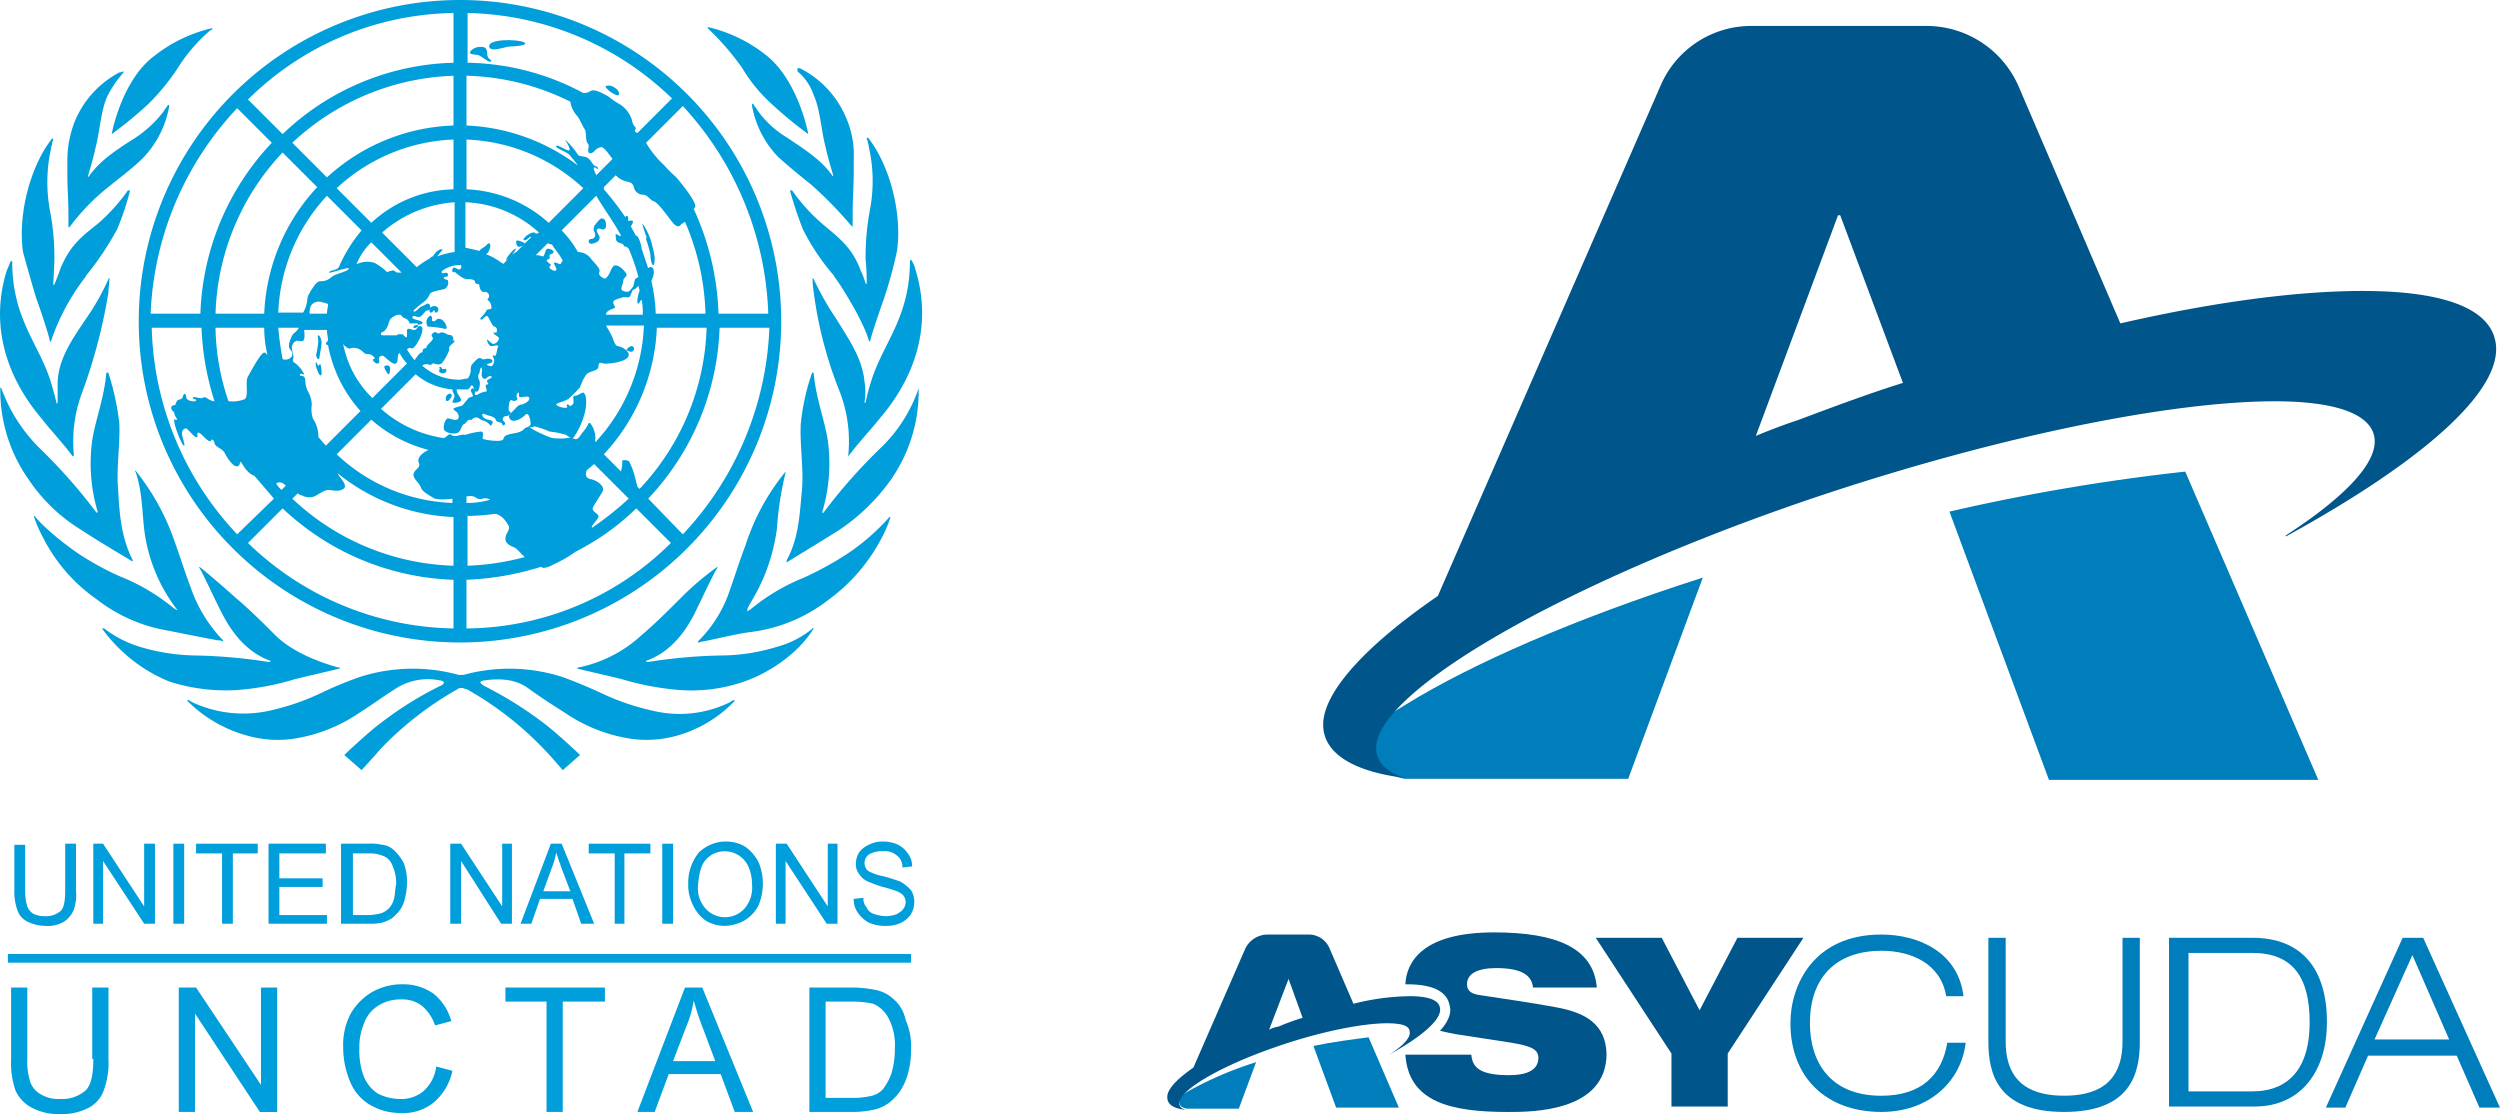 <svg xmlns="http://www.w3.org/2000/svg" width="365.512" height="162.888" viewBox="0 0 365.512 162.888">
  <g id="asy-unctad-logos" transform="translate(-15.073 -4.4)">
    <g id="Group_247" data-name="Group 247" transform="translate(185.741 8.195)">
      <g id="Group_246" data-name="Group 246">
        <g id="Group_240" data-name="Group 240" transform="translate(22.785)">
          <path id="Path_2572" data-name="Path 2572" d="M141.757,82.787c0,2.056,1.581,3.637,5.061,4.428h32.736L190.465,57.8c-18.819,6.009-33.843,12.651-43.331,18.5C140.175,80.415,141.757,80.889,141.757,82.787Z" transform="translate(-134.957 22.853)" fill="#007dbb" fill-rule="evenodd"/>
          <path id="Path_2573" data-name="Path 2573" d="M308.828,53.136c-.791-5.219-8.065-7.591-19.452-7.591-9.489,0-21.666,1.581-35.424,4.744L239.086,15.656A14.688,14.688,0,0,0,225.644,6.8H200.025a14.408,14.408,0,0,0-13.284,8.7L154.163,90.142c-10.6,7.275-16.763,14.075-16.763,18.819,0,4.112,4.27,6.8,11.7,7.749-2.53-.949-3.954-2.372-3.954-4.27-.158-7.907,25.145-23.089,60.885-35.582,27.359-9.489,54.4-15.182,70.532-15.182,8.54,0,14.075,1.74,14.549,5.377s-4.428,8.7-12.968,14.233v.158C297.758,70.69,309.935,60.252,308.828,53.136Zm-108.17,13.6,12.019-32.261h.316l9.172,24.512c-5.061,1.581-10.121,3.479-15.182,5.377C204.611,65.155,202.555,65.946,200.657,66.736Z" transform="translate(-137.4 -6.8)" fill="#00558b"/>
          <path id="Path_2574" data-name="Path 2574" d="M229.775,48A296.813,296.813,0,0,0,195.3,53.851l14.549,39.22h39.378Z" transform="translate(-103.735 17.155)" fill="#007dbb" fill-rule="evenodd"/>
        </g>
        <g id="Group_245" data-name="Group 245" transform="translate(0 132.524)">
          <g id="Group_244" data-name="Group 244">
            <path id="Path_2575" data-name="Path 2575" d="M124.109,108.451c0,.474.316.791,1.107.949h7.591l2.53-6.8a52.9,52.9,0,0,0-9.963,4.27C123.793,107.819,124.109,107.977,124.109,108.451Z" transform="translate(-122.358 -83.623)" fill="#007dbb" fill-rule="evenodd"/>
            <g id="Group_241" data-name="Group 241" transform="translate(34.803)">
              <path id="Path_2576" data-name="Path 2576" d="M166.824,101.512c-2.372-.474-8.856-1.423-10.912-1.74-1.265-.158-1.9-.633-1.9-1.581,0-1.581,1.581-2.372,4.27-2.372,3.8,0,5.219,1.107,5.377,2.847h9.33c-.474-5.851-6.009-8.065-15.024-8.065-10.6,0-12.81,4.428-12.968,7.591h.316c3.8,0,5.851,1.107,6.168,3.163.158.474.316,1.74-1.423,3.637.633.158,1.423.316,2.214.474l8.223,1.265c2.847.474,3.954.949,3.954,2.214,0,2.056-2.214,2.53-4.27,2.53-4.27,0-5.377-1.107-5.535-3H145c.474,6.958,6.642,8.382,15.024,8.382,3.479,0,14.391,0,14.391-8.54C174.257,104.042,171.41,102.3,166.824,101.512Z" transform="translate(-145 -90.6)" fill="#00558b"/>
            </g>
            <g id="Group_243" data-name="Group 243" transform="translate(91.103 0.316)">
              <g id="Group_242" data-name="Group 242">
                <path id="Path_2577" data-name="Path 2577" d="M206.219,106.614c-.633,5.535-5.219,10.121-12.335,10.121-8.065,0-13.284-5.061-13.284-12.968,0-5.693,3.479-12.968,13.284-12.968,5.377,0,11.228,2.53,12.019,9.014h-2.53c-.791-4.744-5.061-6.642-9.489-6.642-6.168,0-10.437,3.479-10.437,10.6,0,5.535,2.847,10.6,10.437,10.6,5.851,0,8.856-3,9.647-7.749Z" transform="translate(-180.6 -90.8)" fill="#007dbb"/>
                <path id="Path_2578" data-name="Path 2578" d="M221.04,106.282c0,4.586-1.265,10.279-11.07,10.279s-11.07-5.693-11.07-10.279V91.1h2.53v15.182c0,6.484,4.27,7.907,8.54,7.907s8.54-1.423,8.54-7.907V91.1h2.53Z" transform="translate(-169.96 -90.626)" fill="#007dbb"/>
                <path id="Path_2579" data-name="Path 2579" d="M215.758,91.1h12.019c7.275,0,10.912,4.586,10.912,12.335,0,6.958-3.637,12.335-10.6,12.335H215.6V91.1Zm2.688,22.456h9.33c4.428,0,8.382-2.372,8.382-10.121,0-6.642-2.53-10.121-8.382-10.121h-9.33Z" transform="translate(-160.25 -90.626)" fill="#007dbb"/>
                <path id="Path_2580" data-name="Path 2580" d="M249.235,108.338H236.268l-3.321,7.591H230.1L241.328,91.1h3l11.228,24.829h-3ZM242.751,93.63l-5.535,12.335h10.912Z" transform="translate(-151.819 -90.626)" fill="#007dbb"/>
              </g>
            </g>
            <path id="Path_2581" data-name="Path 2581" d="M173.67,108.021,162.6,91.1h9.647l5.535,10.6,5.535-10.6h9.647l-11.07,16.921v7.749H173.67v-7.749Z" transform="translate(-99.963 -90.309)" fill="#00558b"/>
            <path id="Path_2582" data-name="Path 2582" d="M162.857,101.554c-.158-1.265-1.9-1.74-4.428-1.74a34.742,34.742,0,0,0-8.223,1.107l-3.479-8.065a3.3,3.3,0,0,0-3.163-2.056h-6.009a3.635,3.635,0,0,0-3.163,2.056l-7.591,17.4c-2.53,1.74-3.954,3.321-3.8,4.428,0,.949.949,1.581,2.688,1.74q-.949-.237-.949-.949c0-1.9,5.851-5.377,14.075-8.223,6.326-2.214,12.651-3.479,16.289-3.479,2.056,0,3.321.316,3.321,1.265.158.791-.949,2.056-3,3.321h0C160.326,105.665,163.173,103.135,162.857,101.554Zm-24.987,3.163,2.847-7.433h0l2.056,5.693a30.763,30.763,0,0,0-3.479,1.265A5.026,5.026,0,0,0,137.87,104.717Z" transform="translate(-122.992 -90.484)" fill="#00558b"/>
            <path id="Path_2583" data-name="Path 2583" d="M144.565,100.3c-2.372.316-5.061.633-8.065,1.265l3.321,9.014h9.172Z" transform="translate(-115.139 -84.96)" fill="#007dbb" fill-rule="evenodd"/>
          </g>
        </g>
      </g>
    </g>
    <g id="Group_248" data-name="Group 248" transform="translate(15.073 4.4)">
      <path id="Path_2584" data-name="Path 2584" d="M28.119,106.137c0,2.214-.316,3.8-1.107,4.586a5.207,5.207,0,0,1-3.8,1.265,4.846,4.846,0,0,1-2.688-.633,3.371,3.371,0,0,1-1.581-1.74,9.618,9.618,0,0,1-.474-3.479V95.7H16.1v10.437a12.3,12.3,0,0,0,.633,4.586,5.247,5.247,0,0,0,2.372,2.53,8.319,8.319,0,0,0,4.112.949,8.536,8.536,0,0,0,4.27-.949,4.6,4.6,0,0,0,2.214-2.688,11.416,11.416,0,0,0,.633-4.428V95.7H27.961v10.437Z" transform="translate(-14.476 48.685)" fill="#009edb"/>
      <path id="Path_2585" data-name="Path 2585" d="M43.619,109.933,34.13,95.7H31.6v18.187h2.372V99.5l9.489,14.391h2.53V95.7H43.619Z" transform="translate(-5.463 48.685)" fill="#009edb"/>
      <path id="Path_2586" data-name="Path 2586" d="M58.5,111.056a5.111,5.111,0,0,1-3.479,1.107,7.2,7.2,0,0,1-3.163-.791,5.432,5.432,0,0,1-2.056-2.53,10.71,10.71,0,0,1-.633-4.112,8.51,8.51,0,0,1,.633-3.479,4.977,4.977,0,0,1,2.056-2.688,6.014,6.014,0,0,1,3.479-.949,4.56,4.56,0,0,1,3,.949,6.432,6.432,0,0,1,1.9,2.847l2.372-.633a7.818,7.818,0,0,0-2.53-3.954A7.534,7.534,0,0,0,55.5,95.4a8.772,8.772,0,0,0-4.428,1.107,8.664,8.664,0,0,0-3.163,3.163,9.761,9.761,0,0,0-1.107,4.9,12.887,12.887,0,0,0,.949,4.9,6.979,6.979,0,0,0,2.847,3.479,8.811,8.811,0,0,0,4.744,1.265,6.894,6.894,0,0,0,4.744-1.581,8.3,8.3,0,0,0,2.688-4.586l-2.372-.633A5.747,5.747,0,0,1,58.5,111.056Z" transform="translate(3.374 48.511)" fill="#009edb"/>
      <path id="Path_2587" data-name="Path 2587" d="M61.8,97.756h6.009v16.131h2.372V97.756h6.168V95.7H61.8Z" transform="translate(12.096 48.685)" fill="#009edb"/>
      <path id="Path_2588" data-name="Path 2588" d="M80.958,95.7,74,113.886h2.53l2.056-5.535h7.591l2.056,5.535h2.688L83.489,95.7Zm-1.74,10.754,2.056-5.377a14.26,14.26,0,0,0,.949-3.479c.316.949.633,2.214,1.265,3.8l1.9,5.061Z" transform="translate(19.189 48.685)" fill="#009edb"/>
      <path id="Path_2589" data-name="Path 2589" d="M102.077,97.281a5.322,5.322,0,0,0-2.688-1.265,16.312,16.312,0,0,0-3.163-.316H89.9v18.187h6.484a14.186,14.186,0,0,0,2.847-.316,5.545,5.545,0,0,0,2.214-.949,7.5,7.5,0,0,0,1.581-1.581,8.522,8.522,0,0,0,1.265-2.688,12.678,12.678,0,0,0,.474-3.637,9.366,9.366,0,0,0-.791-4.27A5.379,5.379,0,0,0,102.077,97.281Zm-.158,10.912a8.382,8.382,0,0,1-1.265,2.372,3.281,3.281,0,0,1-1.581.949,11.779,11.779,0,0,1-2.847.316H92.272V97.756h3.8a13.844,13.844,0,0,1,3.163.316,4.6,4.6,0,0,1,2.214,2.056,8.377,8.377,0,0,1,.949,4.428A12.678,12.678,0,0,1,101.919,108.193Z" transform="translate(28.434 48.685)" fill="#009edb"/>
      <rect id="Rectangle_1416" data-name="Rectangle 1416" width="132.05" height="1.265" transform="translate(1.15 139.483)" fill="#009edb"/>
      <path id="Path_2590" data-name="Path 2590" d="M16.4,82.4v6.8a7.971,7.971,0,0,0,.474,3A2.829,2.829,0,0,0,18.3,93.786a6.116,6.116,0,0,0,2.688.633,4.525,4.525,0,0,0,2.688-.633,3.866,3.866,0,0,0,1.423-1.74,7.02,7.02,0,0,0,.316-2.847V82.4H23.833v6.8c0,1.423-.158,2.53-.633,3A3.274,3.274,0,0,1,20.828,93a3.968,3.968,0,0,1-1.581-.316,2.126,2.126,0,0,1-.949-1.107,7.331,7.331,0,0,1-.316-2.214v-6.8H16.4Z" transform="translate(-14.301 40.952)" fill="#009edb"/>
      <path id="Path_2591" data-name="Path 2591" d="M25.123,84.93,31.133,94.1h1.581V82.4H31.133v9.172L25.123,82.4H23.7V94.1h1.423Z" transform="translate(-10.057 40.952)" fill="#009edb"/>
      <rect id="Rectangle_1417" data-name="Rectangle 1417" width="1.581" height="11.703" transform="translate(25.346 123.352)" fill="#009edb"/>
      <path id="Path_2592" data-name="Path 2592" d="M38.577,94.1V83.823h3.637V82.4H33.2v1.423H37V94.1Z" transform="translate(-4.533 40.952)" fill="#009edb"/>
      <path id="Path_2593" data-name="Path 2593" d="M48.282,83.823V82.4H39.9V94.1h8.54V92.837H41.481V88.726h6.326V87.461H41.481V83.823Z" transform="translate(-0.638 40.952)" fill="#009edb"/>
      <path id="Path_2594" data-name="Path 2594" d="M54.349,83.349a2.974,2.974,0,0,0-1.74-.791,7.136,7.136,0,0,0-2.056-.158H46.6V94.1h4.112a7.7,7.7,0,0,0,1.9-.158,5.617,5.617,0,0,0,1.423-.633A7.306,7.306,0,0,0,55.14,92.2a4.447,4.447,0,0,0,.791-1.74,9.571,9.571,0,0,0,.316-2.372,7.661,7.661,0,0,0-.474-2.847A7.434,7.434,0,0,0,54.349,83.349Zm0,7.116a3.058,3.058,0,0,1-.791,1.423,3.308,3.308,0,0,1-.949.633,7.937,7.937,0,0,1-1.9.316H48.34V83.823h2.372a4.542,4.542,0,0,1,1.9.316A2.245,2.245,0,0,1,54.033,85.4a6.316,6.316,0,0,1,.633,2.847C54.507,89.042,54.507,89.833,54.349,90.465Z" transform="translate(3.258 40.952)" fill="#009edb"/>
      <path id="Path_2595" data-name="Path 2595" d="M58.281,82.4H56.7V94.1h1.581V84.93L64.133,94.1h1.581V82.4H64.291v9.172Z" transform="translate(9.131 40.952)" fill="#009edb"/>
      <path id="Path_2596" data-name="Path 2596" d="M67.628,82.4,63.2,94.1h1.581l1.265-3.637h4.744L72.056,94.1h1.9L69.209,82.4Zm-1.107,6.958,1.265-3.479a11.649,11.649,0,0,0,.633-2.214c.158.633.474,1.423.791,2.372l1.265,3.321Z" transform="translate(12.91 40.952)" fill="#009edb"/>
      <path id="Path_2597" data-name="Path 2597" d="M74.719,94.1V83.823h3.8V82.4H69.5v1.423h3.8V94.1Z" transform="translate(16.573 40.952)" fill="#009edb"/>
      <rect id="Rectangle_1418" data-name="Rectangle 1418" width="1.581" height="11.703" transform="translate(96.827 123.352)" fill="#009edb"/>
      <path id="Path_2598" data-name="Path 2598" d="M81.23,93.744a5.461,5.461,0,0,0,2.847.791,6.444,6.444,0,0,0,2.847-.791,5.585,5.585,0,0,0,2.056-2.214,8.224,8.224,0,0,0,0-6.326,6.439,6.439,0,0,0-1.9-2.214,5.461,5.461,0,0,0-2.847-.791,5.617,5.617,0,0,0-3.954,1.581A6.98,6.98,0,0,0,78.7,88.368a6.418,6.418,0,0,0,.633,3A5.753,5.753,0,0,0,81.23,93.744Zm.158-9.014a3.7,3.7,0,0,1,2.688-1.107A3.8,3.8,0,0,1,87.556,86a6.556,6.556,0,0,1,.474,2.53A4.614,4.614,0,0,1,86.923,92a3.835,3.835,0,0,1-5.693,0,4.455,4.455,0,0,1-1.107-3.321C80.281,86.786,80.6,85.521,81.388,84.73Z" transform="translate(21.922 40.836)" fill="#009edb"/>
      <path id="Path_2599" data-name="Path 2599" d="M88.223,84.93,94.233,94.1h1.581V82.4H94.391v9.172L88.381,82.4H86.8V94.1h1.423Z" transform="translate(26.632 40.952)" fill="#009edb"/>
      <path id="Path_2600" data-name="Path 2600" d="M100.8,88.051a26.187,26.187,0,0,0-2.53-.791,7.292,7.292,0,0,1-2.214-.791,1.557,1.557,0,0,1,.158-2.372,3.588,3.588,0,0,1,2.056-.474,2.683,2.683,0,0,1,2.056.633,2.041,2.041,0,0,1,.791,1.74l1.423-.158a3.039,3.039,0,0,0-.633-1.9,3.734,3.734,0,0,0-1.423-1.265A5.051,5.051,0,0,0,98.27,82.2a4.378,4.378,0,0,0-2.056.474,3.444,3.444,0,0,0-1.423,1.107,3.188,3.188,0,0,0-.474,1.74,2.208,2.208,0,0,0,.474,1.423,2.93,2.93,0,0,0,1.265,1.107c.474.158,1.107.474,2.214.791a17.484,17.484,0,0,1,2.056.633,2.432,2.432,0,0,1,.949.633,1.581,1.581,0,0,1,0,1.9c-.158.316-.474.474-.949.791a4.679,4.679,0,0,1-1.581.316A5.685,5.685,0,0,1,97,92.8a1.672,1.672,0,0,1-1.107-.949,1.933,1.933,0,0,1-.474-1.423L94,90.582a3.178,3.178,0,0,0,.633,2.056,4.486,4.486,0,0,0,1.581,1.423,6.022,6.022,0,0,0,2.53.474,5.051,5.051,0,0,0,2.214-.474,3.734,3.734,0,0,0,1.423-1.265,3.6,3.6,0,0,0,.474-1.74,3.188,3.188,0,0,0-.474-1.74A6.193,6.193,0,0,0,100.8,88.051Z" transform="translate(30.818 40.836)" fill="#009edb"/>
      <path id="Path_2601" data-name="Path 2601" d="M97.949,49.275h0c-.158.158-.158,0-.158,0a9.575,9.575,0,0,0,0-3c-.316-3.479-2.372-6.326-4.112-9.172a42.8,42.8,0,0,1-3.321-5.851l-.158-.158a11.345,11.345,0,0,0,.158,2.056,59.85,59.85,0,0,0,3.8,14.549,20.231,20.231,0,0,1,1.265,9.172v.316h0C96.526,55.6,98.74,53.229,100,51.647c1.423-1.74,8.856-10.121,5.219-21.824a4.053,4.053,0,0,0-.633-1.423l-.158.158c0,8.382-3.954,12.019-5.693,17.712A28.51,28.51,0,0,0,97.949,49.275Z" transform="translate(28.609 9.554)" fill="#009edb"/>
      <path id="Path_2602" data-name="Path 2602" d="M44.11,74.828a38.756,38.756,0,0,0,8.54-1.581c1.9-.474,5.377-1.265,6.642-1.581h0a.155.155,0,0,0-.158-.158h-.158c-1.581-.474-6.009-1.74-9.014-4.586-1.9-1.9-3.8-3.8-5.851-5.535-1.581-1.423-5.061-4.428-5.377-4.586v.158c.474.633,2.372,4.9,3.479,6.958,1.581,3,3.8,5.535,6.958,6.642h0s0,.158-.316.158h0a77.6,77.6,0,0,0-10.6-.949A29.669,29.669,0,0,1,30.035,68.5a16.438,16.438,0,0,1-5.219-2.688H24.5a22.794,22.794,0,0,0,9.8,7.749A27.023,27.023,0,0,0,44.11,74.828Z" transform="translate(-9.592 26.067)" fill="#009edb"/>
      <path id="Path_2603" data-name="Path 2603" d="M91.242,11.174a7.63,7.63,0,0,1,2.372,3.479c.949,2.056,1.107,5.219,1.74,7.591.316,1.423.633,2.53,1.107,4.112,0,.158-.158.158-.158,0h0c-1.581-2.214-3.8-3.637-6.642-5.535a14.5,14.5,0,0,1-4.27-3.954c-.158-.316-.474-.633-.633-.949H84.6v.316a14.539,14.539,0,0,0,3.8,7.433c1.581,1.423,3.321,2.847,4.9,4.112a59.078,59.078,0,0,1,5.851,6.009h0s.158.158.158,0h0v-1.9c0-1.9.158-4.27.158-5.851V23.984a13.507,13.507,0,0,0-1.107-6.009,14.247,14.247,0,0,0-6.484-7.116.951.951,0,0,0-.633-.158v.474Z" transform="translate(25.353 -0.737)" fill="#009edb"/>
      <path id="Path_2604" data-name="Path 2604" d="M37.81,71.305c2.372.474,4.744.949,7.275,1.423a1.72,1.72,0,0,1,.791.158h0v-.158l-.158-.158a20.808,20.808,0,0,1-4.586-7.591c-.791-2.056-1.423-4.112-2.214-6.326A34.55,34.55,0,0,0,33.065,47.9h0s-.158.158,0,.158c.949,2.688.949,5.535,1.265,8.382a23.915,23.915,0,0,0,4.744,11.7c.158.158,0,.158,0,.158-.158-.158-.316-.158-.474-.316A29.483,29.483,0,0,0,30.851,63.4a40.517,40.517,0,0,1-6.326-3.479c-4.27-3-6.168-5.219-6.168-5.377H18.2a17.139,17.139,0,0,0,1.265,3,24.533,24.533,0,0,0,7.907,9.172A23.226,23.226,0,0,0,37.81,71.305Z" transform="translate(-13.255 20.892)" fill="#009edb"/>
      <path id="Path_2605" data-name="Path 2605" d="M92.844,29.751a26.927,26.927,0,0,1-4.428-4.9H88.1A58.216,58.216,0,0,0,90,30.542a32.4,32.4,0,0,0,4.428,6.642c.158.158.158.316.316.474,1.581,2.214,4.27,6.8,4.9,9.172l.158.158c.158-.791,1.265-4.112,2.056-6.326a64.107,64.107,0,0,0,1.9-6.958c.791-5.535-1.107-12.651-4.27-16.605l-.158.158c0,.158.158.316.158.474,0,.316.158.474.158.791A22.542,22.542,0,0,1,99.8,27.7a37.693,37.693,0,0,0-.633,7.275,29.342,29.342,0,0,1,.158,3.479c0,.158-.158,0-.158,0a13.8,13.8,0,0,0-.791-2.056,7.708,7.708,0,0,0-.474-1.107C96.64,32.756,94.9,31.491,92.844,29.751Z" transform="translate(27.388 2.984)" fill="#009edb"/>
      <path id="Path_2606" data-name="Path 2606" d="M112.421,70.931l-.158-.158c-.158.158-.316.158-.474.316A16.67,16.67,0,0,1,100.4,72.354a34.65,34.65,0,0,1-7.749-2.688c-1.74-.791-3.637-1.581-5.377-2.214a25.309,25.309,0,0,0-14.549-.316h-.633a25.309,25.309,0,0,0-14.549.316,54.627,54.627,0,0,0-5.377,2.214,34.649,34.649,0,0,1-7.749,2.688,17.636,17.636,0,0,1-11.386-1.265c-.158-.158-.316-.158-.474-.316a.155.155,0,0,0-.158.158,19.679,19.679,0,0,0,8.7,5.061,16.354,16.354,0,0,0,6.8.474,23.312,23.312,0,0,0,9.647-3.8c1.74-1.107,3.479-2.372,5.219-3.479a8.694,8.694,0,0,1,6.484-1.265c1.265.158.316.791.158.791a51.768,51.768,0,0,0-8.856,5.535c-1.9,1.423-5.219,4.586-5.219,4.586l2.53,2.214s1.9-2.056,2.688-3a48.253,48.253,0,0,1,11.386-8.856c.158-.158.316-.158.633-.158.158,0,.316.158.633.158a48.253,48.253,0,0,1,11.386,8.856c.791.791,2.688,3,2.688,3l2.53-2.214s-3.321-3.163-5.219-4.586a55.725,55.725,0,0,0-8.856-5.535c-.158-.158-1.107-.633.158-.791,2.372-.316,4.586-.158,6.484,1.265,1.74,1.265,3.479,2.372,5.219,3.479a23.312,23.312,0,0,0,9.647,3.8,16.354,16.354,0,0,0,6.8-.474A18.723,18.723,0,0,0,112.421,70.931Z" transform="translate(-4.998 31.546)" fill="#009edb"/>
      <path id="Path_2607" data-name="Path 2607" d="M91.144,56.382a46.9,46.9,0,0,1,1.265-8.223V48h0a32.9,32.9,0,0,0-5.851,10.754c-.791,2.056-1.423,4.112-2.214,6.326a18.857,18.857,0,0,1-4.586,7.591l-.158.158v.158h0c.316,0,.474-.158.791-.158,2.372-.474,4.744-1.107,7.275-1.423a23.1,23.1,0,0,0,10.912-4.586,26.031,26.031,0,0,0,7.907-9.172,17.138,17.138,0,0,0,1.265-3h-.158a31.951,31.951,0,0,1-6.168,5.377A49.233,49.233,0,0,1,95.1,63.5a29.482,29.482,0,0,0-7.749,4.586c-.158.158-.316.158-.474.316-.158,0-.158,0,0-.158C86.4,67.926,90.037,64.289,91.144,56.382Z" transform="translate(22.445 20.951)" fill="#009edb"/>
      <path id="Path_2608" data-name="Path 2608" d="M103.033,65.814h0c-.158-.158-.158,0-.158,0A13.71,13.71,0,0,1,97.657,68.5a27.962,27.962,0,0,1-8.223,1.265,77.6,77.6,0,0,0-10.6.949h0c-.158,0-.316,0-.316-.158h0c3.163-1.107,5.377-3.637,6.958-6.642,1.107-2.214,3-6.326,3.479-6.958V56.8a41.7,41.7,0,0,0-5.377,4.586c-1.9,1.9-3.8,3.8-5.851,5.535a19.163,19.163,0,0,1-9.014,4.586h-.158a.155.155,0,0,1-.158.158h0c1.265.316,4.744,1.107,6.642,1.581a40.536,40.536,0,0,0,8.54,1.581,23.419,23.419,0,0,0,9.33-1.265C96.55,72.3,100.819,69.451,103.033,65.814Z" transform="translate(15.933 26.067)" fill="#009edb"/>
      <path id="Path_2609" data-name="Path 2609" d="M25.4,22.5h0a60.793,60.793,0,0,0,5.377-4.428,32.505,32.505,0,0,0,4.27-5.219,24.37,24.37,0,0,1,4.586-5.377c.158-.158.316-.158.474-.316V7a21.438,21.438,0,0,0-8.54,4.112C27.14,14.433,25.558,21.549,25.4,22.5Z" transform="translate(-9.068 -2.888)" fill="#009edb"/>
      <path id="Path_2610" data-name="Path 2610" d="M41.658,84.579A46.966,46.966,0,1,0,74.869,4.4,46.974,46.974,0,0,0,27.9,51.369,46.786,46.786,0,0,0,41.658,84.579ZM29.8,52.317h7.275a40.356,40.356,0,0,0,1.9,10.754,2.1,2.1,0,0,1-1.107-.474c-.474-.316-.791.158-.949,0-.474,0-1.107-.316-1.107,0,0,.158.474.158.474.316,0,.316-1.265.158-1.423-.316,0-.474-.316-.949-.474-.316s-.633.474-.791.633a1.2,1.2,0,0,0-.316.633c0,.158-.633,0-.633.474s.474.474.474.949c.158.474.474.633.316.791s-.158-.158-.316,0c-.316.158,1.107,3.954,1.423,3.8.158-.158-.316-1.265-.316-1.74a.731.731,0,0,1,.474-.791c.316-.158,1.423,1.581,1.74,1.265.158-.158-.158-.474.158-.633s1.581,1.74,1.9,1.107c.158-.316.474.158.474.474.316.633.949.633,1.423,1.265.316.633,1.265,2.214,1.9,2.056.474,0,.316-.633.474-.633s.474.791.949,1.265a2.837,2.837,0,0,0,1.107.791L47.668,77.3l-5.377,5.219A45.607,45.607,0,0,1,29.8,52.317ZM70.915,41.88c-.158,0-.316.158-.474.316a13.192,13.192,0,0,0-1.9,1.265L63.482,38.4a17.838,17.838,0,0,1,10.6-4.428v7.275a11.847,11.847,0,0,0-2.53.633,7.394,7.394,0,0,1,.791-.949C72.022,40.615,71.231,41.247,70.915,41.88ZM53.361,65.6a4.553,4.553,0,0,1-.158-2.056,4.485,4.485,0,0,0-.633-2.056,3.777,3.777,0,0,1-.316-1.423c0-.949-.791-.633-.791-.791,0-.474.633,0,.633-.158a4.964,4.964,0,0,0-1.265-1.581c-.633-.316-.316-.633-.316-.949s-.158-.633-.158-.949a1.11,1.11,0,0,1,.633-1.423c.316,0,.633.158.949,0,.316-.316.158-1.107.158-1.581h3.321c0,.633.158,1.107.158,1.581-.158.158-.316.316-.316.474.158.158.158.158.316.158a19.829,19.829,0,0,0,4.744,9.647l-5.061,5.061c-.474-.474-.791-.949-1.107-1.265v-.474A4.617,4.617,0,0,0,53.361,65.6Zm-4.428-8.7a45.634,45.634,0,0,1-.633-4.586h3c-.158.474-.791.791-.949,1.107s-.791,1.581-.316,2.056C50.989,56.587,49.566,57.22,48.933,56.9Zm.474,18.5-.633.633a4.193,4.193,0,0,1-.791-.949h0C48.459,74.774,48.933,74.932,49.408,75.406Zm7.749-31.945L57,43.62c-.316.316-1.265.316-1.265.633,0,.158,2.688-.791,2.847-.633.158.316-1.107.633-1.9.949s-.949.949-2.214.949c-.474,0-.791.474-1.107.949a6.41,6.41,0,0,0-.791,1.423,4.762,4.762,0,0,1-.633,2.214H48.3a26.528,26.528,0,0,1,7.116-17.079l5.061,5.061A21.533,21.533,0,0,0,57.157,43.461ZM61.9,39.824l4.428,4.428h-.474c-.474,0-.474-.316-.791-.316-.791.158-.791.316-.949.158a8.259,8.259,0,0,0-1.74-1.265,3.6,3.6,0,0,0-2.53.158.155.155,0,0,0-.158.158A9.42,9.42,0,0,1,61.9,39.824Zm-6.326,9.014c0,.474-.158.949-.158,1.423h-2.53a2.691,2.691,0,0,1,.158-1.107,1.376,1.376,0,0,1,1.423-.633A10.081,10.081,0,0,1,55.575,48.838Zm2.214,5.851c.158.158.158.316.316.316.158.158.474.474.791.316s.791,0,.949,0a2.406,2.406,0,0,1,.949.633c.316.316.791.158,1.107.316.158.158.791.474.316.633-.316.158.474.791.633.633.158,0,.316-.158.158-.633a.481.481,0,0,1,.633-.474c.316.158,1.423,1.423,1.9,1.107.316-.316.158-1.107.316-1.265,0-.158.158-.158.158-.316h0a5.68,5.68,0,0,0,1.107,1.581L62.059,62.6A14.956,14.956,0,0,1,57.789,54.69ZM66.8,53.583l-.316-.316h-.633a.155.155,0,0,0-.158.158H63.8c-.316,0-.474,0-.474-.158-.158-.474.633,0,1.107-1.581,0-.158.158-.316.158-.474a.155.155,0,0,1,.158-.158h0a.155.155,0,0,1,.158-.158h0a.155.155,0,0,1,.158-.158h0c.316-.158.474-.316.791-.316h.316l.158.158.158.158c.158.158.158.158.316.158.158.158.316.158.474.316a.155.155,0,0,0,.158.158v.158c0,.158.158.158.316.158H68.7v.474c0,.158-.158.158-.158.316a.581.581,0,0,1-.474.158c-.158,0-.474-.158-.633-.158s-.158,0-.316.158v.158h0v.158h0v.158h0v.158h0v.158h0v.158C66.961,53.9,66.8,53.583,66.8,53.583ZM61.9,36.978,56.84,31.917A26.528,26.528,0,0,1,73.92,24.8v7.275A18.29,18.29,0,0,0,61.9,36.978Zm-6.484-6.642-5.061-5.061a36.154,36.154,0,0,1,23.563-9.8v7.275A28.722,28.722,0,0,0,55.417,30.336Zm-1.423,1.423a28.874,28.874,0,0,0-7.749,18.5H39.128a35.822,35.822,0,0,1,9.8-23.563ZM46.245,52.317a16.889,16.889,0,0,0,.474,3.954c-.158,0-.158-.316-.474-.316-.474,0-1.74,2.372-2.372,3.479-.474.791.158,2.847-.474,3.321a4.69,4.69,0,0,1-2.214.316h-.158a34.1,34.1,0,0,1-1.9-10.754ZM73.92,96.281A44.161,44.161,0,0,1,43.872,83.788l5.061-5.061A38.161,38.161,0,0,0,73.92,89.165Zm0-9.172a35.822,35.822,0,0,1-23.563-9.8l.791-.791a1.2,1.2,0,0,0,.633.316,2.176,2.176,0,0,0,1.74.158c.474-.158,1.423-.949,2.056-.949s1.581.316,2.214-.158c.791-.474-.474-1.581-.791-2.214a.34.34,0,0,0-.316-.316A28.823,28.823,0,0,0,73.92,79.993Zm0-9.172A25.934,25.934,0,0,1,56.84,70.82L61.9,65.76a20.407,20.407,0,0,0,8.382,4.428c-1.107.474-1.74,1.265-1.423,1.9.316.791-.791.949-.791,1.74,0,.633.949,1.265,1.107,1.9.158.474.949.949,1.74,1.423.316.316,1.9.316,2.847.158v.633ZM73.6,67.974c-.316-.316-.633.316-1.107.474a17.624,17.624,0,0,1-9.172-4.27l5.061-5.061a9.585,9.585,0,0,0,5.377,2.214c0,.316.158.474.316.949,0,.158-.316.791-.316.949.158.158,1.265,0,1.265-.316s-.316-.633-.474-.949a.951.951,0,0,1-.158-.633h1.581c.158,0,.158-.158.316-.158a.552.552,0,0,1,.158-.316l.158-.158h0l.158.158c.158.316.316.949.633.791s.474-1.265.316-1.581c-.316-.633-.158-.949,0-1.107,0-.158.158-.949.316-.791s0,.791,0,.949c0,.316.158.791.633.633.158-.158.474-.474.791-.316s-.633.474-.633.633c0,.316.316.474.158.474-.158.158-.158,0-.316.158s.316.949,0,.949a3.02,3.02,0,0,0-1.265.474c-.316.158-.474-.158-.316-.316s-.158-.633-.316-.633a.34.34,0,0,0-.316.316c0,.158.316.633.316.791s-.474.158-.633.316-.633.791-.949,1.107c-.474.158-1.265.316-1.265.474s.316.316.474.474c.316.316.474.949,0,1.107s-1.107-.316-1.423-.158a1.933,1.933,0,0,0-.474,1.423c0,.633,1.423.949,2.056.633.474-.158.474-1.107.949-1.265.316-.158.474-.633.791-.633.474.158.316-.316.949-.316.474,0,.474.316,1.107.474.949.316.949.949,1.107.633.316-.474.316-.633-.474-.791-.949-.158-1.107-1.107-.474-.791.791.316,1.423.316,1.581.791s.949.316.949.633c.158.474.633,0,.316-.316s-.316-.474,0-.791c.316-.158.316.158.791-.316.316-.474-.158-.316-.158-.633s0-1.581.474-1.423c.474.316.949-.158.791-.316-.316-.316.158-.949.158-.791.158,0,0,.474.158.633.316.158,1.423-.316,1.423.158.158.474-.949.949-1.107.949-.474,0-.791.474-1.265.949-.316.316-.791.633-.474,1.107s.791.316,1.265.158a3.935,3.935,0,0,0,1.107-.791c.474-.316.791,1.265.633,1.581s-.791.316-.949.633c-.791.633-1.423.474-2.372.791-.474.158-.474.316-.633.633-.158.474-2.372.158-2.847,0-.474,0,.316-1.107-.474-1.107a11.079,11.079,0,0,0-2.214.474C74.869,67.816,74.236,68.448,73.6,67.974Zm6.484,11.544a2.805,2.805,0,0,1,1.581,1.265c.474.633.474.791.158,1.423-.633,1.107-.316,1.74.949,2.214.633.316.949.949,1.581,1.423a37.02,37.02,0,0,1-8.382,1.265V79.834A33.4,33.4,0,0,0,80.087,79.518Zm-4.27-1.581v-.949c1.581-.316,1.265.633,2.372.316a1.389,1.389,0,0,1,1.107.158A12.333,12.333,0,0,1,75.817,77.937Zm0,18.345V89.165a41.525,41.525,0,0,0,10.912-1.9.581.581,0,0,0,.474.158,3.019,3.019,0,0,0,1.265-.474,17.794,17.794,0,0,0,3.321-1.9,35.995,35.995,0,0,0,8.856-6.326l5.061,5.061A42.788,42.788,0,0,1,75.817,96.281ZM95.9,31.759l1.74-1.74a3.124,3.124,0,0,0,1.74.949c.633.158.791.316.949.949a1.383,1.383,0,0,0,1.423.949c.633.158.949.791,1.423.949.633.158,2.056,2.214,2.688,3,.316.474.949.949,1.265.474.316-.316.474-.316.633-.474a36.127,36.127,0,0,1,3,13.442h-7.275a24.414,24.414,0,0,0-.633-4.744c.158-.474.474-1.107.316-1.581a.444.444,0,0,0-.791-.316l-.949-2.847a4.641,4.641,0,0,0-.474-1.581c0-.158-.316-.316-.474-.474-.158-.474-.474-.791-.633-1.265.316-.316.474-.949,0-.791-.791.158-.158-.316-.474-.633-.158-.158-.316,0-.316.158A40.489,40.489,0,0,0,95.9,32.075c0-.158,0-.158,0-.316Zm4.428,41.908a10.107,10.107,0,0,0-.633-1.581c0-.474-1.107-.474-1.107-.316a4.379,4.379,0,0,1-.158,1.423v.158L95.9,70.82a28.874,28.874,0,0,0,7.749-18.5h7.275a35.821,35.821,0,0,1-9.8,23.563l-.316-.316Zm-6.009,4.9c.316-.633,1.107-1.74,1.423-2.372.316-.791-.949-1.581-1.74-1.74s-.791-.633-.633-1.265c.316-.316.791-.633,1.107-.949L99.539,77.3a45.474,45.474,0,0,1-5.377,4.27c-.158-.316.791-1.107.949-1.581S94,79.2,94.32,78.569Zm3.163-29.415c-.633-.949.316-.949,1.107-1.265.474-.158,1.107.158,1.107-.158.158-.158.316-.791.474-.949a1.579,1.579,0,0,0,.791-.633c0,.316.158.474.158.791a4.618,4.618,0,0,0-.316,1.423c0,.316,0,.791.474,0l.158-.158a11.2,11.2,0,0,1,.158,2.214H96.218v-.158C96.534,49.471,97.8,49.629,97.483,49.155Zm.949-10.279h0c-.316.158-.949-.633-.791,0,0,.791.158.949.791,1.107.474.158.316.474.633.474.158,0,.316.158.474.316a31.4,31.4,0,0,1,1.423,4.112c-.158.158-.316.158-.474.316-.158.316-.158.791-.316,1.107-.474.633-.633.949-1.423.633-.633-.158,0-.949,0-1.581.158-.474.474-.474.474-.791s-1.265-1.74-1.9-1.265c-.474.474-.474,1.107-.949,1.581-.158.316-.474.316-.791,0a.578.578,0,0,1-.316-.791c.158-.474-.949-1.423-1.265-1.9a2.472,2.472,0,0,0-1.9-.949,15.039,15.039,0,0,0-2.372-3.163l5.061-5.061C95.9,34.922,97.325,36.819,98.432,38.875Zm-8.54,3.637c-.158.158-.158.316-.316.474s-.633-.316-.949-.158c-.158.158.949,1.423-.158,1.107-.949-.474-.316-.633-.316-.791s-.949-.633-.474-.791c.633-.158,0-.633.474-.791.633-.158.474-.633-.316-.791-.633-.158-.474,1.265-.949,1.107a2.006,2.006,0,0,0-.949-.158l1.74-1.74c.158,0,.316.158.633.158C88.785,40.931,89.418,41.564,89.892,42.513ZM87.995,67.5a12.607,12.607,0,0,1,2.372.474c.474.316.949.791,1.265.158a11.156,11.156,0,0,0,1.581-3.8c.316-1.9-.158-2.53-.316-2.53-.316,0-.791.474-1.265.474-.316,0-.158.474-.158.949,0,.316-.474.633-.633.474-.158-.316-.474-.158-.316.158s-.949.158-1.423-.158c-.633-.316.791-.474,1.581-.949a18.043,18.043,0,0,0,1.74-1.74,7.108,7.108,0,0,1,.949-1.9c.474-.474,1.74-.474,1.74-1.107s.316-.633.633-.474c.474.158,3.8-.158,3.8-1.265,0-.474-.791-1.107-1.581-1.265-.474,0-.633-.949-.949-1.581s-.633-1.107-.791-1.423h5.535a26.528,26.528,0,0,1-7.116,17.079h0v-.474c.158-.949-.633-2.53-.949-2.372A4.743,4.743,0,0,1,92.9,67.5c-.316.316-.633,1.107-1.107,1.107-.316,0-.474-.316-1.265-.158a8.2,8.2,0,0,1-2.056,0c-.474,0-3.479-1.423-3.321-1.581s.474.158.474-.158A13.543,13.543,0,0,1,87.995,67.5Zm19.452,15.024L102.386,77.3a38.161,38.161,0,0,0,10.437-24.987H120.1A46.556,46.556,0,0,1,107.446,82.523Zm12.493-32.261h-7.275a39.663,39.663,0,0,0-3.637-15.34.155.155,0,0,0,.158-.158c.633-.474-2.372-4.112-2.847-4.586a14.91,14.91,0,0,1-1.581-1.581,14.475,14.475,0,0,1-2.688-3.321l5.377-5.377A46.984,46.984,0,0,1,119.939,50.262ZM75.817,6.3a44.161,44.161,0,0,1,30.047,12.493L100.8,23.852c-.316-.158-.474-.316-.316-.474.316-.474-.316-.316-.474-1.423a4.152,4.152,0,0,0-1.9-2.372,13.68,13.68,0,0,1-1.581-1.107c-.633-.316-1.9-1.107-2.53-.791A1.843,1.843,0,0,1,92.9,18a36.933,36.933,0,0,0-16.921-4.428V6.3Zm0,9.172A35.9,35.9,0,0,1,91,19.265a4.217,4.217,0,0,0,1.107,2.214c.316.474.633,1.265.949,1.74s.158,1.107.316,1.74c0,.316.316.474.316.791,0,.158-.158.791,0,.949,0,.158.474.158.791-.158a1.6,1.6,0,0,1,1.107-.633c.474.158,1.107,1.107,1.581,1.74l-2.372,2.372c-.316-.633-.474-1.107-.316-1.107.158-.158.316.158.474.158.474,0-.316-.474-.474-.474-.316-.316-.474-.791-.949-1.107s-1.265-.158-1.423-.474a10.634,10.634,0,0,0-1.9-2.214s.949,1.423.633,1.581-1.74-.949-1.9-.633,1.423.791,1.9,1.265A18.165,18.165,0,0,1,92.106,28.6a29.087,29.087,0,0,0-16.289-5.851Zm0,9.33A26.528,26.528,0,0,1,92.9,31.917l-5.061,5.061a19.117,19.117,0,0,0-12.019-4.9Zm0,9.172a16.921,16.921,0,0,1,10.6,4.428l-.316.158c-.158,0-.158,0-.316-.158-.633-.158-1.9.949-1.581,1.107s.791-.474.949-.474h.158l-2.214,2.214c-.633.316-1.265.791-1.265,1.107h0l-.633.633c-.158-.158-.316-.158-.474-.316a8.521,8.521,0,0,0-2.056-1.107c.316-.158.474-.474.633-1.107,0-.791-.316-.474-.633-.158s-.791.474-.949.791c-.633-.158-1.265-.316-2.056-.474V33.973Zm-.791,9.172c0,.158.158.316-.158.633-.316.158-.949-.633-1.107,0s.474.316.474.474c.158.158,1.107.949,1.581.949s1.265,0,1.265.474c0,.316.633.158.633.474,0,.474.316.949.633.949a.594.594,0,0,1,.633.949c-.316.316.316.158.474,1.107.158.791-.633.158-.791.791a5.015,5.015,0,0,1-.791.949c-.158.158.158.316.316.158s.474-.474.633-.474c.316.158.633,1.423,1.107,1.581s.316.633.316.791-.633,0-.474.158c.158.316.791.474.791.791a1.016,1.016,0,0,1-.791.791c-.316,0-.949-.791-.949-.633,0,.316.316.949.633.949s1.265-.316.949.158c-.158.316-.158,1.265-.474,1.265-.316-.158-.316,0-.158.316.158.158.158.633-.158,1.107-.158.158-.791,0-.791-.158s.791-.158.791-.474-.474-.474-1.107-.316c-.316.158-.474-.158-.791-.158s-.949.791-1.107.949a1.185,1.185,0,0,0-.158.791,2.1,2.1,0,0,1-.474,1.265c-.474,0-.791.158-1.265.158a8.109,8.109,0,0,1-5.377-2.056,1.046,1.046,0,0,1,.949-.158c.474.158.474-.158.633-.158.316,0,.791.316,1.265,0,.316-.316,1.265-1.9,1.107-2.214s.949-.949.791-1.107-.158,0-.316,0c0-.158.316-.158,0-.633-.158-.316-.633-.158-.791-.316-.474-.316-.949-.316-1.107-.158s-.474-.158-.633-.158-.316.158-.474.316.158.474.158.633c-.158.474-.949.949-.949,1.265s-.316,0-.474.316c-.158.158,0,.474-.316.474-.158,0-.633.633-.949,1.107A9.6,9.6,0,0,1,67.12,55.48c.158-.158.474-.316.633-.158.474.316,1.9-2.372,1.581-3-.158-.474-.633-.158-.949,0s-.474-.158-.158-.316,1.74-.158.949-.633c-.316-.158-1.423-.316-1.265-.633s.633,0,.791,0c.633.158.949-.949,1.423-.949.633,0,.474-1.265-.158-.949-.474.316-.791.316-1.107.633-.158.158-.791.791-.791.316a21.35,21.35,0,0,1,1.74-1.423,3.308,3.308,0,0,0,.633-.949c.158-.474,1.9-.633,2.214-.791a1.063,1.063,0,0,0,.474-1.107c0-.316-.474-.158-.633-.474,0-.316.633,0,.633-.474-.158-.633-.633,0-.949-.316,0-.158,0-.158.158-.316a4.418,4.418,0,0,1,2.688-.791ZM73.92,6.3v7.275A37.394,37.394,0,0,0,48.933,24.01l-5.061-5.061A43.606,43.606,0,0,1,73.92,6.3ZM42.291,20.214l5.061,5.061A38.161,38.161,0,0,0,36.914,50.262H29.64A46.492,46.492,0,0,1,42.291,20.214Z" transform="translate(-7.615 -4.4)" fill="#009edb"/>
      <path id="Path_2611" data-name="Path 2611" d="M63.34,27.4c-.316-.158-1.74,1.581-1.423,1.74A7.608,7.608,0,0,0,63.34,27.4Z" transform="translate(12.137 8.969)" fill="#009edb"/>
      <path id="Path_2612" data-name="Path 2612" d="M56.556,34.084c-.633-.158-.474.158-.949.316-.633,0,0-.474-.474-.791-.158-.158-.633.474-.633.791,0,.158,0,.791.316.791a14.034,14.034,0,0,1,2.372.316C57.821,35.665,57.188,34.242,56.556,34.084Z" transform="translate(7.851 12.569)" fill="#009edb"/>
      <path id="Path_2613" data-name="Path 2613" d="M54.973,33.649c.316,0,.316-.316.474-.316s0,.316.316.316.633-.949-.316-.949C54.656,32.7,54.656,33.649,54.973,33.649Z" transform="translate(8.011 12.055)" fill="#009edb"/>
      <path id="Path_2614" data-name="Path 2614" d="M56.033,38.444c0-.158-.474-.158-.316,0s-.158.316,0,.633a.714.714,0,0,0,.949,0c.158-.158,0-.474,0-.474C56.508,38.6,56.033,38.76,56.033,38.444Z" transform="translate(8.532 15.325)" fill="#009edb"/>
      <path id="Path_2615" data-name="Path 2615" d="M21.458,31.875v1.9h.158a31.435,31.435,0,0,1,5.851-6.009c1.74-1.423,3.479-2.688,4.9-4.112a14.539,14.539,0,0,0,3.8-7.433V15.9h-.158c-.158.316-.474.633-.633.949A16.961,16.961,0,0,1,31.1,20.8c-3,1.9-5.061,3.321-6.642,5.535h0c0,.158-.158,0-.158,0,.474-1.581.791-2.688,1.107-4.112.633-2.372.791-5.535,1.74-7.591a16.932,16.932,0,0,1,2.372-3.479h0V11c-.158,0-.316.158-.633.158a14.247,14.247,0,0,0-6.484,7.116A15.588,15.588,0,0,0,21.3,24.284V26.34C21.3,27.763,21.458,30.135,21.458,31.875Z" transform="translate(-11.452 -0.563)" fill="#009edb"/>
      <path id="Path_2616" data-name="Path 2616" d="M107.094,41.172a21.774,21.774,0,0,1-5.693,8.856,78.758,78.758,0,0,0-8.223,9.33c0,.158-.158,0-.158-.158a24.689,24.689,0,0,0,.791-10.437c-.474-3-1.74-6.168-2.056-9.8h0L91.6,38.8l-.158.316a32.8,32.8,0,0,0-1.581,7.275c-.158,3,.474,6.8.158,9.8-.316,3.479-.474,6.958-2.214,10.121h0v.316h0c1.265-.791,4.9-3,7.433-4.586a28.9,28.9,0,0,0,7.749-7.433,22.544,22.544,0,0,0,4.112-12.968v-.474C107.252,41.014,107.094,41.172,107.094,41.172Z" transform="translate(27.213 15.601)" fill="#009edb"/>
      <path id="Path_2617" data-name="Path 2617" d="M80.974,7.533a37.419,37.419,0,0,1,4.586,5.377,22.826,22.826,0,0,0,4.27,5.219,60.794,60.794,0,0,0,5.377,4.428h0c-.158-.949-1.74-8.065-6.168-11.544A21.437,21.437,0,0,0,80.5,6.9v.158Z" transform="translate(22.969 -2.946)" fill="#009edb"/>
      <path id="Path_2618" data-name="Path 2618" d="M25.711,57.124h0c.158-.158.158-.158.158-.316a20.231,20.231,0,0,1,1.265-9.172,78.839,78.839,0,0,0,3.8-14.549c0-.633.158-1.74.158-2.056a.155.155,0,0,0-.158.158,35.068,35.068,0,0,1-3.321,5.851c-1.9,2.847-3.954,5.693-4.112,9.172v3a.155.155,0,0,1-.158.158h0c-.158-.791-.474-1.9-.791-3-1.74-5.693-5.693-9.33-5.693-17.712L16.7,28.5c-.158.158-.316.791-.633,1.423-3.637,11.7,3.8,20.084,5.219,21.824C22.39,53.17,24.446,55.384,25.711,57.124Z" transform="translate(-15.073 9.613)" fill="#009edb"/>
      <path id="Path_2619" data-name="Path 2619" d="M19.164,40.447c.791,2.214,1.9,5.535,2.056,6.484a.155.155,0,0,0,.158-.158,32.239,32.239,0,0,1,4.9-9.172c.158-.158.158-.316.316-.474a44.11,44.11,0,0,0,4.428-6.642,38.468,38.468,0,0,0,1.9-5.693h-.316a26.928,26.928,0,0,1-4.428,4.9c-2.214,1.74-3.8,3-5.061,5.693a7.709,7.709,0,0,0-.474,1.107c-.316.949-.791,2.056-.791,2.056s-.158.158-.158,0,.158-3.163.158-3.479a36.631,36.631,0,0,0-.633-7.275,22.542,22.542,0,0,1,.158-9.172c0-.316.158-.474.158-.791,0-.158.158-.316.158-.474a.155.155,0,0,0-.158-.158c-3.163,3.954-5.061,11.07-4.27,16.605C17.74,35.545,19.005,39.973,19.164,40.447Z" transform="translate(-13.902 3.042)" fill="#009edb"/>
      <path id="Path_2620" data-name="Path 2620" d="M26.961,61.889c2.372,1.581,6.168,3.8,7.433,4.586h0a.219.219,0,0,0,0-.316h0C32.812,63,32.5,59.517,32.338,56.038c-.316-3,.316-6.8.158-9.8a37.248,37.248,0,0,0-1.581-7.275l-.158-.158-.158.158h0c-.316,3.637-1.581,6.8-2.056,9.8A24.69,24.69,0,0,0,29.333,59.2a.155.155,0,0,1-.158.158,78.757,78.757,0,0,0-8.223-9.33,23.557,23.557,0,0,1-5.693-8.856l-.158-.158v.474a22.544,22.544,0,0,0,4.112,12.968A24.847,24.847,0,0,0,26.961,61.889Z" transform="translate(-15.057 15.601)" fill="#009edb"/>
      <path id="Path_2621" data-name="Path 2621" d="M63.116,27.53c.158.158,1.107-.316.949-.474s-1.265-.633-1.265-.316C62.8,27.214,62.8,27.372,63.116,27.53Z" transform="translate(12.677 8.527)" fill="#009edb"/>
      <path id="Path_2622" data-name="Path 2622" d="M57.1,41.277c.316-.474-.474-.791-.791,0C56.151,42.226,56.784,41.91,57.1,41.277Z" transform="translate(8.889 16.762)" fill="#009edb"/>
      <path id="Path_2623" data-name="Path 2623" d="M44.774,38.721c0-.158.316-1.74.316-2.214,0-.633-.316-1.107-.474-1.107s0,.474,0,.949a15.308,15.308,0,0,1-.316,1.9C44.3,38.563,44.616,39.2,44.774,38.721Z" transform="translate(1.921 13.624)" fill="#009edb"/>
      <path id="Path_2624" data-name="Path 2624" d="M74.986,27.314a20.157,20.157,0,0,1,.633,2.214c0,.474.158,1.74.474,1.581.158-.158.158-.949.158-1.107a16.542,16.542,0,0,0-.633-2.688A9.508,9.508,0,0,0,74.512,25.1c-.158,0,.316,1.265.474,1.74C75.144,27,74.986,27.156,74.986,27.314Z" transform="translate(19.468 7.636)" fill="#009edb"/>
      <path id="Path_2625" data-name="Path 2625" d="M45.115,39.64a3.927,3.927,0,0,0-.158-1.423c-.158-.158-.158.158-.316.158s-.158-.474-.316-.474,0,.791.158,1.107C44.64,39.481,44.957,40.114,45.115,39.64Z" transform="translate(1.897 15.078)" fill="#009edb"/>
      <path id="Path_2626" data-name="Path 2626" d="M51.233,39.474c.158,0,.316-.791.158-1.107s-.791-.158-.791,0C50.6,38.683,51.074,39.474,51.233,39.474Z" transform="translate(5.584 15.244)" fill="#009edb"/>
      <path id="Path_2627" data-name="Path 2627" d="M65.362,8.411c-1.107-.474-5.219-.474-5.061.633.158.949,2.372,0,3,0C63.781,9.043,66.311,8.885,65.362,8.411Z" transform="translate(11.222 -2.243)" fill="#009edb"/>
      <path id="Path_2628" data-name="Path 2628" d="M61.489,10.586c-.791-.474-.158-1.265-.791-1.74a1.992,1.992,0,0,0-2.056.474c-.474.633.633.474,1.107.633s1.581,1.107,1.74.949C61.805,10.745,61.489,10.586,61.489,10.586Z" transform="translate(10.193 -1.888)" fill="#009edb"/>
      <path id="Path_2629" data-name="Path 2629" d="M69.822,27.6a.34.34,0,0,0-.158.633c.158.158.633,0,.949-.158a.731.731,0,0,0,.474-.791c0-.158-.633-.949-.316-1.107.316-.316.633.158.949,0s.316-.316.316-.633c0-.474-.158-.949-.633-.949-.316,0-.949.949-1.107,1.107,0,.158-.158.474,0,.791C70.612,26.972,70.454,27.6,69.822,27.6Z" transform="translate(16.568 7.345)" fill="#009edb"/>
      <path id="Path_2630" data-name="Path 2630" d="M72.7,13.717c.474.158.474-.633-.316-1.107-.633-.474-1.581-.316-1.265,0A3.615,3.615,0,0,0,72.7,13.717Z" transform="translate(17.48 0.2)" fill="#009edb"/>
      <path id="Path_2631" data-name="Path 2631" d="M73.8,36.4c-.474,0-.949.633-.791.633.316,0,.474.316.791.158C74.277,37.033,74.118,36.4,73.8,36.4Z" transform="translate(18.597 14.206)" fill="#009edb"/>
    </g>
  </g>
</svg>
